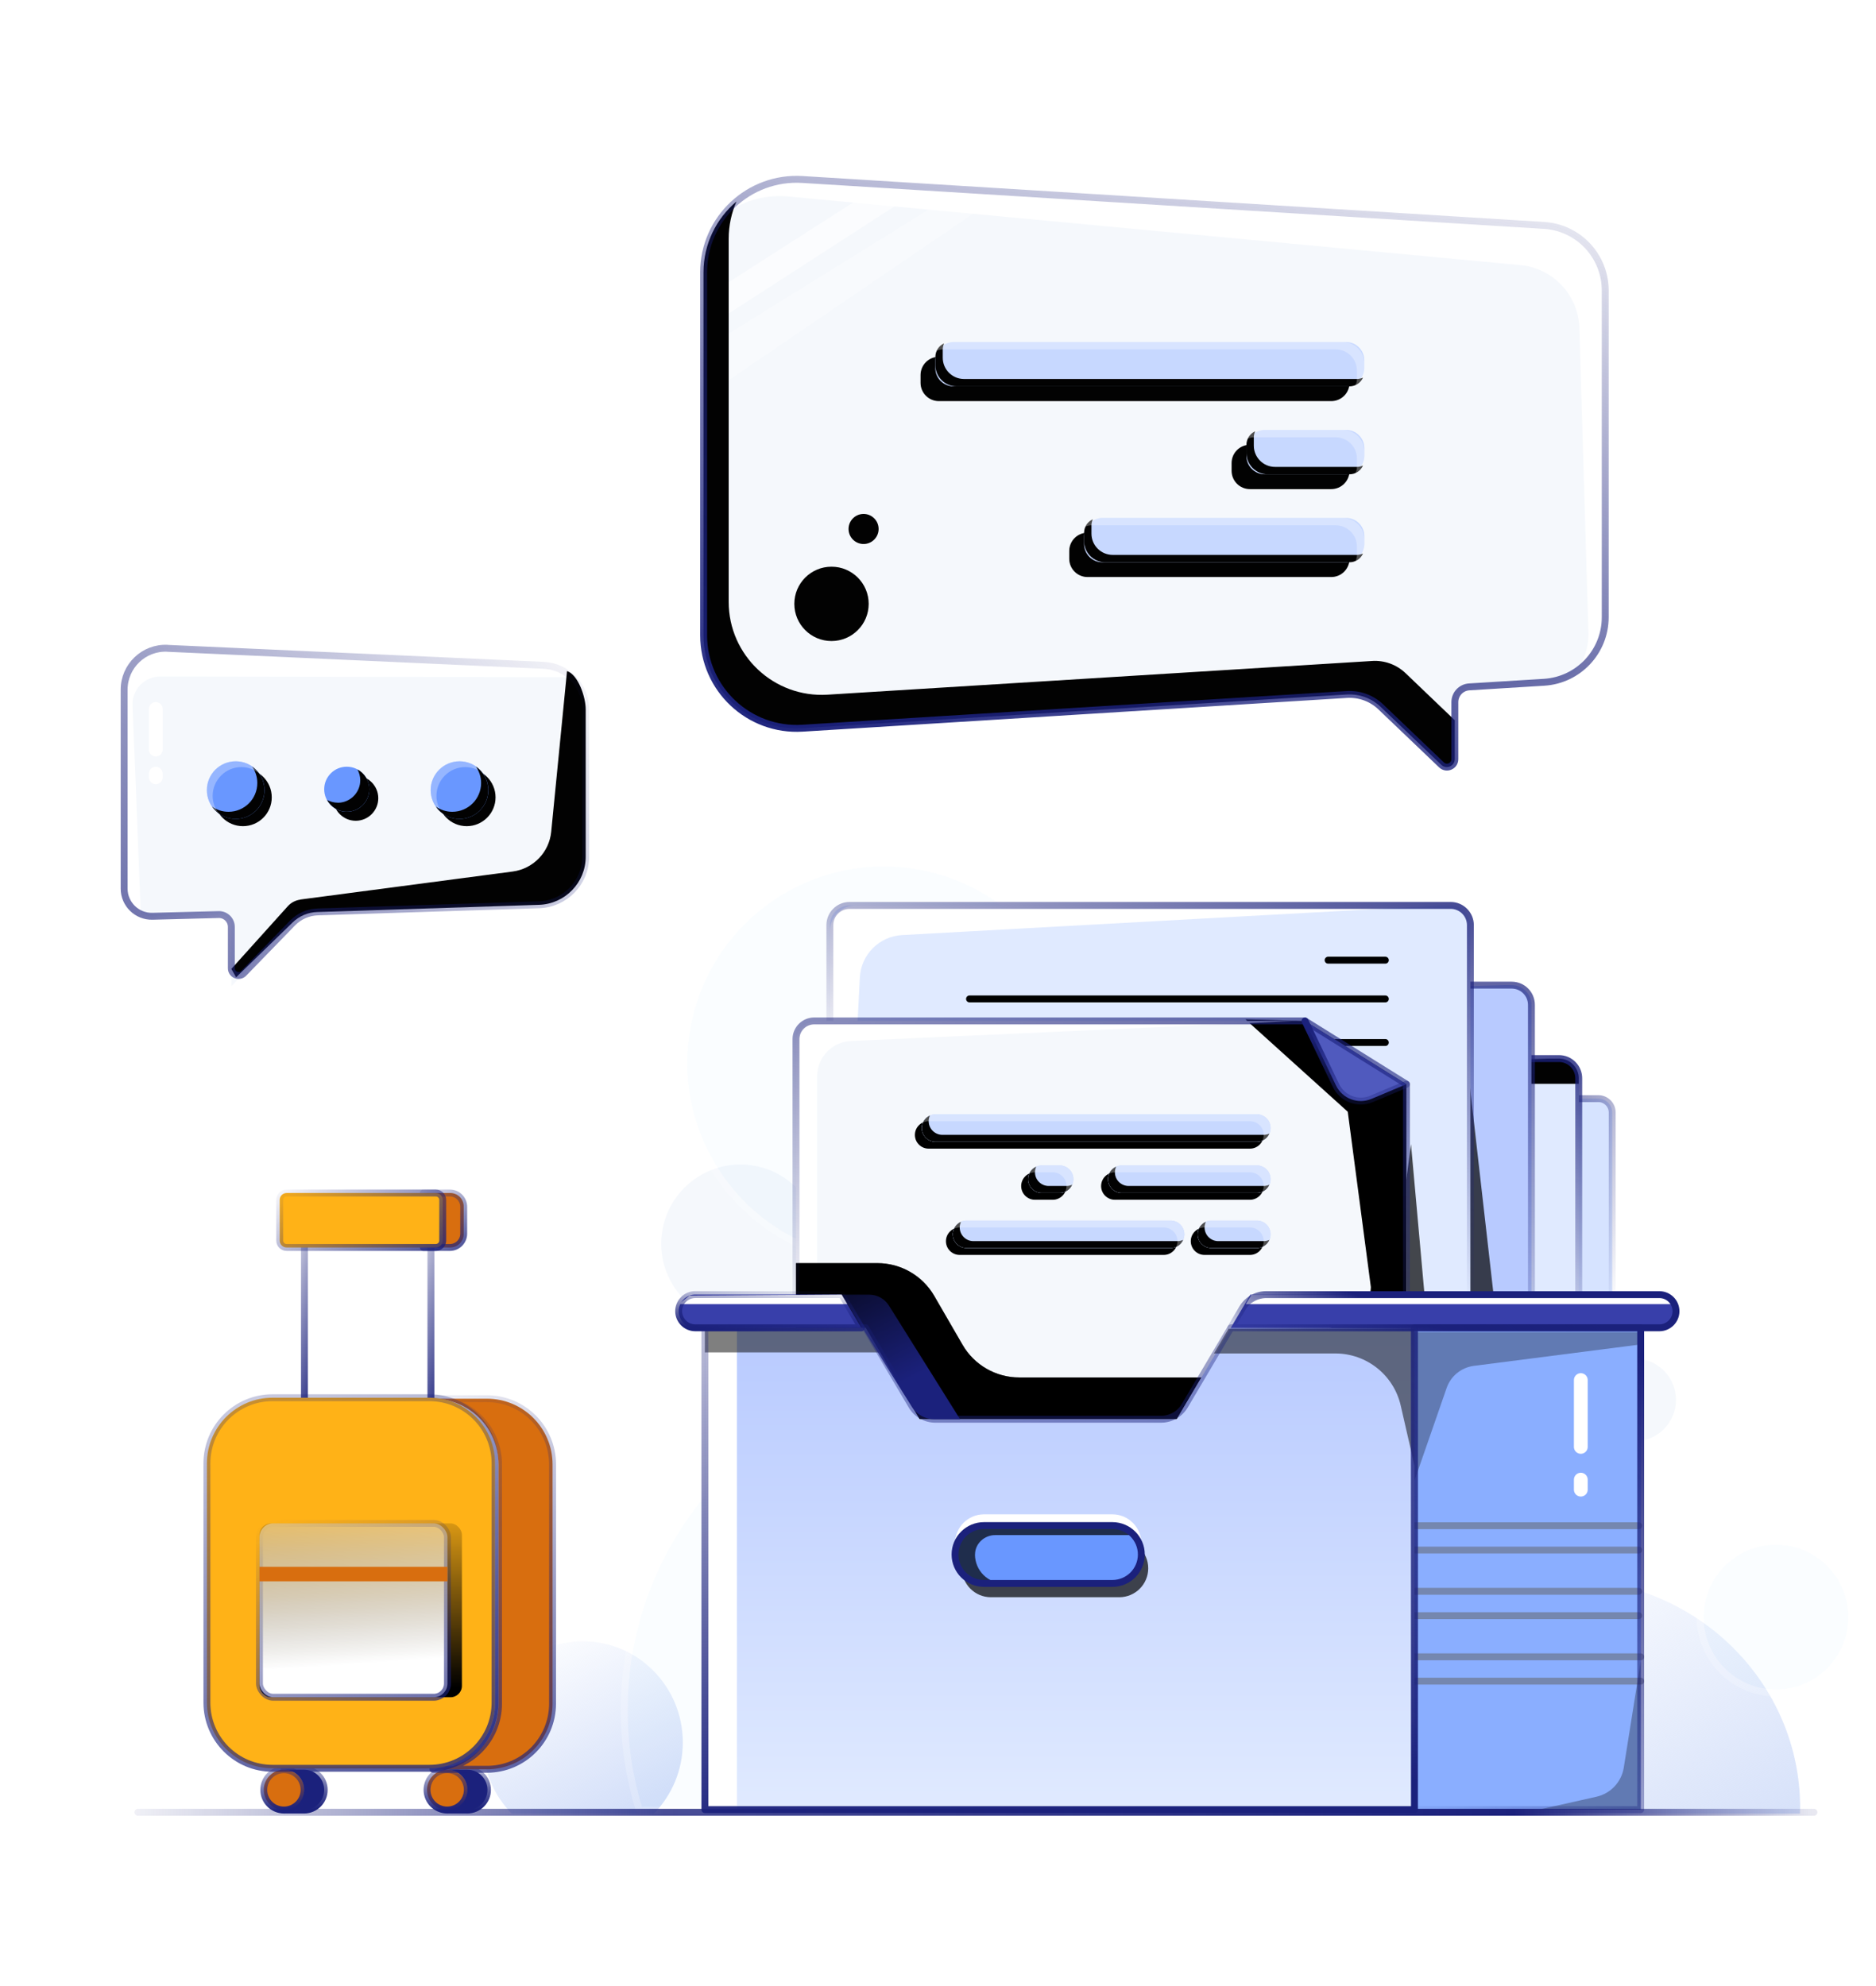 <svg width="272" height="288" viewBox="0 0 272 288" fill="none" xmlns="http://www.w3.org/2000/svg">
<path d="M237 209C240.314 209 243 206.314 243 203C243 199.686 240.314 197 237 197C233.686 197 231 199.686 231 203C231 206.314 233.686 209 237 209Z" fill="#F5F8FC"/>
<circle cx="107.351" cy="180.351" r="11.48" transform="rotate(100.319 107.351 180.351)" fill="#F5F8FC"/>
<g filter="url(#filter0_b_3967_31198)">
<circle cx="128.145" cy="154.144" r="28.5" transform="rotate(100.319 128.145 154.144)" fill="#90CAFF" fill-opacity="0.05"/>
<circle cx="128.145" cy="154.144" r="29" transform="rotate(100.319 128.145 154.144)" stroke="url(#paint0_linear_3967_31198)" stroke-linecap="round" stroke-linejoin="round"/>
</g>
<path d="M94.803 263C97.397 260.348 99 256.699 99 252.678C99 244.572 92.508 238 84.5 238C76.492 238 70 244.572 70 252.678C70 256.706 71.603 260.348 74.197 263H94.797H94.803Z" fill="url(#paint1_linear_3967_31198)"/>
<g filter="url(#filter1_b_3967_31198)">
<path d="M187.939 262C189.273 257.563 190 252.87 190 248.01C190 220.946 167.844 199 140.5 199C113.156 199 91 220.937 91 248.01C91 252.87 91.727 257.573 93.061 262H187.939Z" fill="#90CAFF" fill-opacity="0.05"/>
<path d="M187.939 262.5C188.159 262.5 188.354 262.355 188.418 262.144C189.766 257.662 190.5 252.921 190.5 248.01C190.5 220.666 168.116 198.5 140.5 198.5C112.885 198.5 90.5 220.656 90.5 248.01C90.5 252.92 91.234 257.672 92.582 262.144C92.646 262.355 92.841 262.5 93.061 262.5H187.939Z" stroke="url(#paint2_linear_3967_31198)" stroke-linecap="round" stroke-linejoin="round"/>
</g>
<path d="M260.975 263C260.975 262.722 261 262.432 261 262.155C261 243.844 245.777 229 227 229C208.223 229 193 243.844 193 262.155C193 262.444 193.012 262.722 193.025 263H260.975Z" fill="url(#paint3_linear_3967_31198)"/>
<g filter="url(#filter2_b_3967_31198)">
<path d="M257.5 245C263.299 245 268 240.299 268 234.5C268 228.701 263.299 224 257.5 224C251.701 224 247 228.701 247 234.5C247 240.299 251.701 245 257.5 245Z" fill="#90CAFF" fill-opacity="0.05"/>
<path d="M257.5 245.5C263.575 245.5 268.5 240.575 268.5 234.5C268.5 228.425 263.575 223.5 257.5 223.5C251.425 223.5 246.5 228.425 246.5 234.5C246.5 240.575 251.425 245.5 257.5 245.5Z" stroke="url(#paint4_linear_3967_31198)" stroke-linecap="round" stroke-linejoin="round"/>
</g>
<path d="M233.75 195.737H145.24V161.317C145.24 160.217 146.14 159.317 147.24 159.317H231.75C232.85 159.317 233.75 160.217 233.75 161.317V195.737Z" fill="#D6E3FF"/>
<g style="mix-blend-mode:overlay" opacity="0.7">
<path d="M233.35 192.867H221.19V195.727H233.35V192.867Z" fill="black"/>
</g>
<path d="M233.75 195.737H145.24V161.317C145.24 160.217 146.14 159.317 147.24 159.317H231.75C232.85 159.317 233.75 160.217 233.75 161.317V195.737Z" stroke="url(#paint5_linear_3967_31198)" stroke-linecap="round" stroke-linejoin="round"/>
<path d="M228.911 207.767H136.041V156.367C136.041 154.787 137.321 153.507 138.901 153.507H226.041C227.621 153.507 228.901 154.787 228.901 156.367V207.767H228.911Z" fill="#D2DEF9"/>
<path d="M228.911 207.767H136.041V156.367C136.041 154.787 137.321 153.507 138.901 153.507H226.041C227.621 153.507 228.901 154.787 228.901 156.367V207.767H228.911Z" fill="#E0EAFF"/>
<g style="mix-blend-mode:overlay">
<path d="M228.901 157.167V156.367C228.901 154.787 227.621 153.507 226.041 153.507H138.901C137.321 153.507 136.041 154.787 136.041 156.367V157.167H228.911H228.901Z" fill="#020202"/>
</g>
<path d="M225.131 153.507H139.811C137.731 153.507 136.041 155.197 136.041 157.277V207.757H137.361L138.591 160.847C138.641 158.207 140.761 156.067 143.401 155.987L225.141 153.497" fill="white"/>
<g style="mix-blend-mode:overlay" opacity="0.7">
<path d="M228.901 192.807H216.621V196.997H228.901V192.807Z" fill="black"/>
</g>
<path d="M228.911 207.767H136.041V156.367C136.041 154.787 137.321 153.507 138.901 153.507H226.041C227.621 153.507 228.901 154.787 228.901 156.367V207.767H228.911Z" stroke="url(#paint6_linear_3967_31198)" stroke-linecap="round" stroke-linejoin="round"/>
<path d="M222.051 197.117H129.181V145.717C129.181 144.137 130.461 142.857 132.041 142.857H219.181C220.761 142.857 222.041 144.137 222.041 145.717V197.117H222.051Z" fill="#B8CAFF"/>
<path d="M218.271 142.857H132.951C130.871 142.857 129.181 144.547 129.181 146.627V197.107H130.501L131.731 150.197C131.781 147.557 133.901 145.417 136.541 145.337L218.281 142.847" fill="white"/>
<g style="mix-blend-mode:overlay" opacity="0.7">
<path d="M222.041 196.347H209.761V192.157L212.741 154.237L216.791 189.837C216.941 191.157 218.061 192.157 219.391 192.157H222.041V196.347Z" fill="black"/>
</g>
<path d="M222.051 197.117H129.181V145.717C129.181 144.137 130.461 142.857 132.041 142.857H219.181C220.761 142.857 222.041 144.137 222.041 145.717V197.117H222.051Z" stroke="url(#paint7_linear_3967_31198)" stroke-linecap="round" stroke-linejoin="round"/>
<path d="M213.19 200.557H120.32L120.32 134.157C120.32 132.577 121.6 131.297 123.18 131.297H210.33C211.91 131.297 213.19 132.577 213.19 134.157V200.557Z" fill="#E0EAFF"/>
<g style="mix-blend-mode:overlay">
<path d="M200.86 144.857H140.57" stroke="black" stroke-linecap="round" stroke-linejoin="round"/>
</g>
<g style="mix-blend-mode:overlay">
<path d="M200.86 151.177H140.57" stroke="black" stroke-linecap="round" stroke-linejoin="round"/>
</g>
<path d="M209.42 131.287H124.1C122.02 131.287 120.33 132.977 120.33 135.057V200.537H121.65L124.67 141.737C124.84 138.427 127.48 135.787 130.78 135.597L209.42 131.277" fill="white"/>
<g style="mix-blend-mode:overlay" opacity="0.7">
<path d="M206.72 189.747L204.58 165.917L201 192.867H200.91V197.057H213.19V192.867H210.13C208.36 192.867 206.87 191.517 206.72 189.747Z" fill="black"/>
</g>
<path d="M213.19 200.557H120.32L120.32 134.157C120.32 132.577 121.6 131.297 123.18 131.297H210.33C211.91 131.297 213.19 132.577 213.19 134.157V200.557Z" stroke="url(#paint8_linear_3967_31198)" stroke-linecap="round" stroke-linejoin="round"/>
<path d="M203.92 220.747H115.41V150.047C115.41 148.947 116.31 148.047 117.41 148.047H189.21L203.92 157.217V220.737V220.747Z" fill="#F5F8FC"/>
<g style="mix-blend-mode:overlay">
<path d="M196.361 190.637L180.131 199.707L203.911 198.347V157.227L189.201 148.057L180.571 147.817L195.411 161.217L198.761 186.647C198.721 188.307 197.801 189.827 196.351 190.637H196.361Z" fill="black"/>
</g>
<path d="M189.211 148.047L193.701 157.397C194.621 159.317 196.891 160.177 198.861 159.347L203.921 157.217L189.211 148.047Z" fill="#505ABE"/>
<g style="mix-blend-mode:soft-light">
<path d="M181.23 162.587H134.64C133.541 162.587 132.65 163.478 132.65 164.577C132.65 165.676 133.541 166.567 134.64 166.567H181.23C182.329 166.567 183.22 165.676 183.22 164.577C183.22 163.478 182.329 162.587 181.23 162.587Z" fill="black"/>
</g>
<path d="M182.23 161.587H135.64C134.541 161.587 133.65 162.478 133.65 163.577C133.65 164.676 134.541 165.567 135.64 165.567H182.23C183.329 165.567 184.22 164.676 184.22 163.577C184.22 162.478 183.329 161.587 182.23 161.587Z" fill="#D2DEF9"/>
<path d="M182.23 161.587H135.64C134.541 161.587 133.65 162.478 133.65 163.577C133.65 164.676 134.541 165.567 135.64 165.567H182.23C183.329 165.567 184.22 164.676 184.22 163.577C184.22 162.478 183.329 161.587 182.23 161.587Z" fill="#C7D8FF"/>
<g style="mix-blend-mode:overlay">
<path d="M183.23 164.567H136.64C135.54 164.567 134.65 163.677 134.65 162.577C134.65 162.287 134.72 162.017 134.83 161.767C134.14 162.077 133.65 162.767 133.65 163.577C133.65 164.677 134.54 165.567 135.64 165.567H182.23C183.04 165.567 183.73 165.087 184.04 164.387C183.79 164.497 183.52 164.567 183.23 164.567Z" fill="#020202"/>
</g>
<path opacity="0.3" d="M182.23 161.587H135.64C134.83 161.587 134.14 162.067 133.83 162.767C134.08 162.657 134.35 162.587 134.64 162.587H181.23C182.33 162.587 183.22 163.477 183.22 164.577C183.22 164.867 183.15 165.137 183.04 165.387C183.73 165.077 184.22 164.387 184.22 163.577C184.22 162.477 183.33 161.587 182.23 161.587Z" fill="white"/>
<g style="mix-blend-mode:soft-light">
<path d="M181.23 170H161.64C160.541 170 159.65 170.891 159.65 171.99C159.65 173.089 160.541 173.98 161.64 173.98H181.23C182.329 173.98 183.22 173.089 183.22 171.99C183.22 170.891 182.329 170 181.23 170Z" fill="black"/>
</g>
<path d="M182.23 169H162.64C161.541 169 160.65 169.891 160.65 170.99C160.65 172.089 161.541 172.98 162.64 172.98H182.23C183.329 172.98 184.22 172.089 184.22 170.99C184.22 169.891 183.329 169 182.23 169Z" fill="#D2DEF9"/>
<path d="M182.23 169H162.64C161.541 169 160.65 169.891 160.65 170.99C160.65 172.089 161.541 172.98 162.64 172.98H182.23C183.329 172.98 184.22 172.089 184.22 170.99C184.22 169.891 183.329 169 182.23 169Z" fill="#C7D8FF"/>
<g style="mix-blend-mode:overlay">
<path d="M183.23 171.98H163.64C162.54 171.98 161.65 171.09 161.65 169.99C161.65 169.7 161.72 169.43 161.83 169.18C161.14 169.49 160.65 170.18 160.65 170.99C160.65 172.09 161.54 172.98 162.64 172.98H182.23C183.04 172.98 183.73 172.5 184.04 171.8C183.79 171.91 183.52 171.98 183.23 171.98Z" fill="#020202"/>
</g>
<path opacity="0.3" d="M182.23 169H162.64C161.83 169 161.14 169.48 160.83 170.18C161.08 170.07 161.35 170 161.64 170H181.23C182.33 170 183.22 170.89 183.22 171.99C183.22 172.28 183.15 172.55 183.04 172.8C183.73 172.49 184.22 171.8 184.22 170.99C184.22 169.89 183.33 169 182.23 169Z" fill="white"/>
<g style="mix-blend-mode:soft-light">
<path d="M152.641 170H150.051C148.952 170 148.061 170.891 148.061 171.99C148.061 173.089 148.952 173.98 150.051 173.98H152.641C153.74 173.98 154.631 173.089 154.631 171.99C154.631 170.891 153.74 170 152.641 170Z" fill="black"/>
</g>
<path d="M153.641 169H151.051C149.952 169 149.061 169.891 149.061 170.99C149.061 172.089 149.952 172.98 151.051 172.98H153.641C154.74 172.98 155.631 172.089 155.631 170.99C155.631 169.891 154.74 169 153.641 169Z" fill="#D2DEF9"/>
<path d="M153.641 169H151.051C149.952 169 149.061 169.891 149.061 170.99C149.061 172.089 149.952 172.98 151.051 172.98H153.641C154.74 172.98 155.631 172.089 155.631 170.99C155.631 169.891 154.74 169 153.641 169Z" fill="#C7D8FF"/>
<g style="mix-blend-mode:overlay">
<path d="M154.641 171.98H152.051C150.951 171.98 150.061 171.09 150.061 169.99C150.061 169.7 150.131 169.43 150.241 169.18C149.551 169.49 149.061 170.18 149.061 170.99C149.061 172.09 149.951 172.98 151.051 172.98H153.641C154.451 172.98 155.141 172.5 155.451 171.8C155.201 171.91 154.931 171.98 154.641 171.98Z" fill="#020202"/>
</g>
<path opacity="0.3" d="M153.64 169H151.05C150.24 169 149.55 169.48 149.24 170.18C149.49 170.07 149.76 170 150.05 170H152.64C153.74 170 154.63 170.89 154.63 171.99C154.63 172.28 154.56 172.55 154.45 172.8C155.14 172.49 155.63 171.8 155.63 170.99C155.63 169.89 154.74 169 153.64 169Z" fill="white"/>
<g style="mix-blend-mode:soft-light">
<path d="M181.23 178H174.64C173.541 178 172.65 178.891 172.65 179.99C172.65 181.089 173.541 181.98 174.64 181.98H181.23C182.329 181.98 183.22 181.089 183.22 179.99C183.22 178.891 182.329 178 181.23 178Z" fill="black"/>
</g>
<path d="M182.23 177H175.64C174.541 177 173.65 177.891 173.65 178.99C173.65 180.089 174.541 180.98 175.64 180.98H182.23C183.329 180.98 184.22 180.089 184.22 178.99C184.22 177.891 183.329 177 182.23 177Z" fill="#D2DEF9"/>
<path d="M182.23 177H175.64C174.541 177 173.65 177.891 173.65 178.99C173.65 180.089 174.541 180.98 175.64 180.98H182.23C183.329 180.98 184.22 180.089 184.22 178.99C184.22 177.891 183.329 177 182.23 177Z" fill="#C7D8FF"/>
<g style="mix-blend-mode:overlay">
<path d="M183.23 179.98H176.64C175.54 179.98 174.65 179.09 174.65 177.99C174.65 177.7 174.72 177.43 174.83 177.18C174.14 177.49 173.65 178.18 173.65 178.99C173.65 180.09 174.54 180.98 175.64 180.98H182.23C183.04 180.98 183.73 180.5 184.04 179.8C183.79 179.91 183.52 179.98 183.23 179.98Z" fill="#020202"/>
</g>
<path opacity="0.3" d="M182.23 177H175.64C174.83 177 174.14 177.48 173.83 178.18C174.08 178.07 174.35 178 174.64 178H181.23C182.33 178 183.22 178.89 183.22 179.99C183.22 180.28 183.15 180.55 183.04 180.8C183.73 180.49 184.22 179.8 184.22 178.99C184.22 177.89 183.33 177 182.23 177Z" fill="white"/>
<g style="mix-blend-mode:soft-light">
<path d="M168.73 178H139.14C138.041 178 137.15 178.891 137.15 179.99C137.15 181.089 138.041 181.98 139.14 181.98H168.73C169.829 181.98 170.72 181.089 170.72 179.99C170.72 178.891 169.829 178 168.73 178Z" fill="black"/>
</g>
<path d="M169.73 177H140.14C139.041 177 138.15 177.891 138.15 178.99C138.15 180.089 139.041 180.98 140.14 180.98H169.73C170.829 180.98 171.72 180.089 171.72 178.99C171.72 177.891 170.829 177 169.73 177Z" fill="#D2DEF9"/>
<path d="M169.73 177H140.14C139.041 177 138.15 177.891 138.15 178.99C138.15 180.089 139.041 180.98 140.14 180.98H169.73C170.829 180.98 171.72 180.089 171.72 178.99C171.72 177.891 170.829 177 169.73 177Z" fill="#C7D8FF"/>
<g style="mix-blend-mode:overlay">
<path d="M170.73 179.98H141.14C140.04 179.98 139.15 179.09 139.15 177.99C139.15 177.7 139.22 177.43 139.33 177.18C138.64 177.49 138.15 178.18 138.15 178.99C138.15 180.09 139.04 180.98 140.14 180.98H169.73C170.54 180.98 171.23 180.5 171.54 179.8C171.29 179.91 171.02 179.98 170.73 179.98Z" fill="#020202"/>
</g>
<path opacity="0.3" d="M169.73 177H140.14C139.33 177 138.64 177.48 138.33 178.18C138.58 178.07 138.85 178 139.14 178H168.73C169.83 178 170.72 178.89 170.72 179.99C170.72 180.28 170.65 180.55 170.54 180.8C171.23 180.49 171.72 179.8 171.72 178.99C171.72 177.89 170.83 177 169.73 177Z" fill="white"/>
<path d="M188.2 148.047H118.48C116.78 148.047 115.4 149.427 115.4 151.127V200.677H118.48V156.067C118.48 153.307 120.67 151.047 123.42 150.957L188.19 148.037L188.2 148.047Z" fill="white"/>
<g style="mix-blend-mode:overlay">
<path d="M115.41 205.807V183.167H127.22C130.61 183.167 133.75 184.977 135.45 187.907L139.56 195.007C141.26 197.947 144.39 199.747 147.79 199.747H174.2L170.62 205.797H115.41V205.807Z" fill="black"/>
</g>
<g style="mix-blend-mode:overlay" opacity="0.4">
<path d="M115.41 205.807V183.167H127.22C130.61 183.167 133.75 184.977 135.45 187.907L139.56 195.007C141.26 197.947 144.39 199.747 147.79 199.747H174.2L170.62 205.797H115.41V205.807Z" fill="black"/>
</g>
<path d="M115.41 202.547V150.687C115.41 149.227 116.59 148.047 118.05 148.047H189.21L203.92 157.217V202.537" stroke="url(#paint9_linear_3967_31198)" stroke-linecap="round" stroke-linejoin="round"/>
<path d="M205.071 262.417H237.881V192.547H205.071V262.417Z" fill="#996CF7"/>
<path d="M205.071 262.417H237.881V192.547H205.071V262.417Z" fill="#8AAEFF"/>
<g style="mix-blend-mode:overlay" opacity="0.5">
<path d="M205.081 243.787H237.891" stroke="#606060" stroke-linecap="round" stroke-linejoin="round"/>
</g>
<g style="mix-blend-mode:overlay" opacity="0.5">
<path d="M205.081 240.257H237.891" stroke="#606060" stroke-linecap="round" stroke-linejoin="round"/>
</g>
<g style="mix-blend-mode:overlay" opacity="0.5">
<path d="M204.791 224.777H237.601" stroke="#606060" stroke-linecap="round" stroke-linejoin="round"/>
</g>
<g style="mix-blend-mode:overlay" opacity="0.5">
<path d="M204.791 221.247H237.601" stroke="#606060" stroke-linecap="round" stroke-linejoin="round"/>
</g>
<g style="mix-blend-mode:overlay" opacity="0.5">
<path d="M204.791 234.287H237.601" stroke="#606060" stroke-linecap="round" stroke-linejoin="round"/>
</g>
<g style="mix-blend-mode:overlay" opacity="0.5">
<path d="M204.791 230.757H237.601" stroke="#606060" stroke-linecap="round" stroke-linejoin="round"/>
</g>
<g style="mix-blend-mode:overlay" opacity="0.3">
<path d="M205.08 214.717L209.75 201.267C210.35 199.537 211.87 198.307 213.69 198.067L237.89 194.957V193.167H205.08V214.707V214.717Z" fill="black"/>
</g>
<g style="mix-blend-mode:overlay" opacity="0.3">
<path d="M237.89 240.877L235.43 256.327C235.1 258.407 233.53 260.087 231.47 260.547L223.09 262.427H237.89V240.887V240.877Z" fill="black"/>
</g>
<path d="M125.501 192.547L133.341 205.807H170.611L178.461 192.547H205.081V262.417H102.201V192.547H125.501Z" fill="url(#paint10_linear_3967_31198)"/>
<g style="mix-blend-mode:overlay" opacity="0.7">
<path d="M143.67 231.617H162.28C164.6 231.617 166.48 229.739 166.48 227.422C166.48 225.105 164.6 223.227 162.28 223.227H143.67C141.351 223.227 139.47 225.105 139.47 227.422C139.47 229.739 141.351 231.617 143.67 231.617Z" fill="black"/>
</g>
<path d="M142.67 227.987H161.28C163.6 227.987 165.48 226.109 165.48 223.792C165.48 221.475 163.6 219.597 161.28 219.597H142.67C140.351 219.597 138.47 221.475 138.47 223.792C138.47 226.109 140.351 227.987 142.67 227.987Z" fill="white"/>
<path d="M106.851 192.547H102.201V262.417H106.851V192.547Z" fill="white"/>
<g style="mix-blend-mode:overlay" opacity="0.5">
<path d="M176 196.267H193.61C198.15 196.267 202.08 199.407 203.09 203.827L205.09 212.557V192.697H178.12L176.01 196.267H176Z" fill="black"/>
</g>
<g style="mix-blend-mode:overlay" opacity="0.5">
<path d="M127.611 196.117H102.201V192.547H125.501L127.611 196.117Z" fill="black"/>
</g>
<path d="M125.501 192.547L132.191 203.857C132.901 205.067 134.201 205.807 135.611 205.807H168.351C169.751 205.807 171.051 205.067 171.771 203.857L178.461 192.547H205.081V262.417H102.201V192.547H125.501Z" stroke="url(#paint11_linear_3967_31198)" stroke-linecap="round" stroke-linejoin="round"/>
<path d="M128.881 189.317L139.201 205.807H135.461C134.141 205.807 132.911 205.127 132.211 204.007L122.021 187.737H126.021C127.181 187.737 128.261 188.337 128.881 189.317Z" fill="url(#paint12_linear_3967_31198)"/>
<path d="M142.671 229.617H161.281C163.601 229.617 165.481 227.739 165.481 225.422C165.481 223.105 163.601 221.227 161.281 221.227H142.671C140.352 221.227 138.471 223.105 138.471 225.422C138.471 227.739 140.352 229.617 142.671 229.617Z" fill="#6997FF"/>
<g style="mix-blend-mode:overlay" opacity="0.7">
<path d="M141.371 225.417V225.377C141.391 223.817 142.741 222.607 144.301 222.607H164.271C164.271 221.847 163.651 221.217 162.881 221.217H141.901V221.297C139.791 221.687 138.231 223.647 138.491 225.927C138.741 228.067 140.691 229.617 142.851 229.617H145.561C143.241 229.617 141.361 227.737 141.361 225.417H141.371Z" fill="black"/>
</g>
<path d="M142.671 229.617H161.281C163.601 229.617 165.481 227.739 165.481 225.422C165.481 223.105 163.601 221.227 161.281 221.227H142.671C140.352 221.227 138.471 223.105 138.471 225.422C138.471 227.739 140.352 229.617 142.671 229.617Z" stroke="#1B217C" stroke-linecap="round" stroke-linejoin="round"/>
<path d="M243.001 190.137C243.001 191.467 241.921 192.547 240.591 192.547H178.451L181.301 187.727H240.591C241.921 187.727 243.001 188.807 243.001 190.137Z" fill="#383FAA"/>
<path d="M180.631 189.117L181.451 187.737H243.001V189.117H180.631Z" fill="white"/>
<path d="M98.4 190.137C98.4 191.467 99.48 192.547 100.81 192.547H124.88L122.03 187.727H100.81C99.48 187.727 98.4 188.807 98.4 190.137Z" fill="#383FAA"/>
<path d="M122.03 187.737L99.97 187.887L98.4 189.117H122.85L122.03 187.737Z" fill="white"/>
<path d="M98.4 190.137C98.4 191.467 99.48 192.547 100.81 192.547H124.88L122.03 187.727H100.81C99.48 187.727 98.4 188.807 98.4 190.137Z" stroke="url(#paint13_linear_3967_31198)" stroke-linecap="round" stroke-linejoin="round"/>
<path d="M243.001 190.137C243.001 191.467 241.921 192.547 240.591 192.547H178.451L180.131 189.707C180.851 188.487 182.171 187.737 183.591 187.737H240.591C241.921 187.737 243.001 188.817 243.001 190.147V190.137Z" stroke="url(#paint14_linear_3967_31198)" stroke-linecap="round" stroke-linejoin="round"/>
<path d="M229.201 200.127V209.817" stroke="white" stroke-width="2" stroke-linecap="round" stroke-linejoin="round"/>
<path d="M229.201 214.567V216.017" stroke="white" stroke-width="2" stroke-linecap="round" stroke-linejoin="round"/>
<path d="M203.921 157.227L198.861 159.357C196.891 160.187 194.621 159.327 193.701 157.407L189.211 148.057" stroke="url(#paint15_linear_3967_31198)" stroke-linecap="round" stroke-linejoin="round"/>
<path d="M205.071 262.417H237.881V192.547H205.071V262.417Z" stroke="url(#paint16_linear_3967_31198)" stroke-linecap="round" stroke-linejoin="round"/>
<g style="mix-blend-mode:overlay">
<path d="M200.861 139.237H192.561" stroke="black" stroke-linecap="round" stroke-linejoin="round"/>
</g>
<path d="M223.88 32.687L116.35 26.027C108.58 25.547 102.02 31.717 102.02 39.497V92.127C102.02 99.907 108.58 106.077 116.35 105.597L195.27 100.707C197.1 100.597 198.89 101.247 200.21 102.517L209 110.917C209.73 111.617 210.94 111.097 210.94 110.087V101.817C210.94 100.647 211.85 99.677 213.02 99.607L223.88 98.937C228.86 98.627 232.74 94.497 232.74 89.507V42.117C232.74 37.127 228.86 32.997 223.88 32.687Z" fill="#F5F8FC"/>
<path opacity="0.3" d="M102.02 57.607L145.71 27.847L139.38 27.447L102.02 50.627V57.607Z" fill="white"/>
<path opacity="0.6" d="M102.02 43.247V47.807L134.04 27.117L127.8 26.737L102.02 43.247Z" fill="white"/>
<path d="M223.88 32.687L116.35 26.027C111.72 25.737 107.52 27.827 104.88 31.207C107.37 29.297 110.53 28.247 113.92 28.457L220.14 38.417C225.12 38.727 229 42.857 229 47.847L230.31 91.937C230.31 93.917 229.69 95.767 228.64 97.287C231.12 95.577 232.74 92.727 232.74 89.507V42.117C232.74 37.127 228.86 32.997 223.88 32.687Z" fill="white"/>
<g style="mix-blend-mode:overlay">
<path d="M198.98 95.847L119.98 100.737C112.21 101.217 105.65 95.047 105.65 87.267V34.637C105.65 32.707 106.06 30.867 106.78 29.217C103.87 31.687 102 35.357 102 39.497V92.127C102 99.907 108.56 106.077 116.33 105.597L195.25 100.707C197.08 100.597 198.87 101.247 200.19 102.517L208.98 110.917C209.71 111.617 210.92 111.097 210.92 110.087V104.437L203.78 97.607C202.49 96.377 200.74 95.737 198.96 95.847H198.98Z" fill="#020202"/>
</g>
<g style="mix-blend-mode:overlay">
<path d="M120.56 92.957C123.537 92.957 125.95 90.544 125.95 87.567C125.95 84.59 123.537 82.177 120.56 82.177C117.583 82.177 115.17 84.59 115.17 87.567C115.17 90.544 117.583 92.957 120.56 92.957Z" fill="#020202"/>
</g>
<g style="mix-blend-mode:overlay">
<path d="M125.21 78.887C126.414 78.887 127.39 77.911 127.39 76.707C127.39 75.503 126.414 74.527 125.21 74.527C124.006 74.527 123.03 75.503 123.03 76.707C123.03 77.911 124.006 78.887 125.21 78.887Z" fill="#020202"/>
</g>
<path d="M223.88 32.687L116.35 26.027C108.58 25.547 102.02 31.717 102.02 39.497V92.127C102.02 99.907 108.58 106.077 116.35 105.597L195.27 100.707C197.1 100.597 198.89 101.247 200.21 102.517L209 110.917C209.73 111.617 210.94 111.097 210.94 110.087V101.817C210.94 100.647 211.85 99.677 213.02 99.607L223.88 98.937C228.86 98.627 232.74 94.497 232.74 89.507V42.117C232.74 37.127 228.86 32.997 223.88 32.687Z" stroke="url(#paint17_linear_3967_31198)" stroke-linecap="round" stroke-linejoin="round"/>
<g style="mix-blend-mode:overlay">
<path d="M193.02 51.737H136.12C134.656 51.737 133.47 52.923 133.47 54.387V55.517C133.47 56.98 134.656 58.167 136.12 58.167H193.02C194.483 58.167 195.67 56.98 195.67 55.517V54.387C195.67 52.923 194.483 51.737 193.02 51.737Z" fill="#020202"/>
<path d="M193.019 64.497H181.219C179.756 64.497 178.569 65.683 178.569 67.147V68.277C178.569 69.74 179.756 70.927 181.219 70.927H193.019C194.483 70.927 195.669 69.74 195.669 68.277V67.147C195.669 65.683 194.483 64.497 193.019 64.497Z" fill="#020202"/>
<path d="M193.019 77.247H157.679C156.216 77.247 155.029 78.433 155.029 79.897V81.027C155.029 82.49 156.216 83.677 157.679 83.677H193.019C194.483 83.677 195.669 82.49 195.669 81.027V79.897C195.669 78.433 194.483 77.247 193.019 77.247Z" fill="#020202"/>
</g>
<path d="M195.159 49.597H138.259C136.796 49.597 135.609 50.783 135.609 52.247V53.377C135.609 54.84 136.796 56.027 138.259 56.027H195.159C196.623 56.027 197.809 54.84 197.809 53.377V52.247C197.809 50.783 196.623 49.597 195.159 49.597Z" fill="#C7D8FF"/>
<g style="mix-blend-mode:overlay">
<path d="M196.729 54.957H139.769C138.069 54.957 136.689 53.577 136.689 51.877V50.687C136.689 50.367 136.759 50.067 136.889 49.797C136.139 50.137 135.619 50.887 135.619 51.757V52.947C135.619 54.647 136.999 56.027 138.699 56.027H195.659C196.529 56.027 197.279 55.507 197.619 54.757C197.349 54.877 197.049 54.957 196.729 54.957Z" fill="#020202"/>
</g>
<path opacity="0.3" d="M194.73 49.597H137.77C136.9 49.597 136.15 50.117 135.81 50.867C136.08 50.747 136.38 50.667 136.7 50.667H193.66C195.36 50.667 196.74 52.047 196.74 53.747V54.937C196.74 55.257 196.67 55.557 196.54 55.827C197.29 55.487 197.81 54.737 197.81 53.867V52.677C197.81 50.977 196.43 49.597 194.73 49.597Z" fill="white"/>
<path d="M195.17 62.347H183.37C181.906 62.347 180.72 63.533 180.72 64.997V66.127C180.72 67.59 181.906 68.777 183.37 68.777H195.17C196.633 68.777 197.82 67.59 197.82 66.127V64.997C197.82 63.533 196.633 62.347 195.17 62.347Z" fill="#C7D8FF"/>
<g style="mix-blend-mode:overlay">
<path d="M196.73 67.707H184.87C183.17 67.707 181.79 66.327 181.79 64.627V63.437C181.79 63.117 181.86 62.817 181.99 62.547C181.24 62.887 180.72 63.637 180.72 64.507V65.697C180.72 67.397 182.1 68.777 183.8 68.777H195.66C196.53 68.777 197.28 68.257 197.62 67.507C197.35 67.627 197.05 67.707 196.73 67.707Z" fill="#020202"/>
</g>
<path opacity="0.3" d="M194.729 62.347H182.869C181.999 62.347 181.249 62.867 180.909 63.617C181.179 63.497 181.479 63.417 181.799 63.417H193.659C195.359 63.417 196.739 64.797 196.739 66.497V67.687C196.739 68.007 196.669 68.307 196.539 68.577C197.289 68.237 197.809 67.487 197.809 66.617V65.427C197.809 63.727 196.429 62.347 194.729 62.347Z" fill="white"/>
<path d="M195.17 75.107H159.83C158.366 75.107 157.18 76.293 157.18 77.757V78.887C157.18 80.35 158.366 81.537 159.83 81.537H195.17C196.633 81.537 197.82 80.35 197.82 78.887V77.757C197.82 76.293 196.633 75.107 195.17 75.107Z" fill="#C7D8FF"/>
<g style="mix-blend-mode:overlay">
<path d="M196.73 80.467H161.33C159.63 80.467 158.25 79.087 158.25 77.387V76.197C158.25 75.877 158.32 75.577 158.45 75.307C157.7 75.647 157.18 76.397 157.18 77.267V78.457C157.18 80.157 158.56 81.537 160.26 81.537H195.66C196.53 81.537 197.28 81.017 197.62 80.267C197.35 80.387 197.05 80.467 196.73 80.467Z" fill="#020202"/>
</g>
<path opacity="0.3" d="M194.729 75.107H159.329C158.459 75.107 157.709 75.627 157.369 76.377C157.639 76.257 157.939 76.177 158.259 76.177H193.659C195.359 76.177 196.739 77.557 196.739 79.257V80.447C196.739 80.767 196.669 81.067 196.539 81.337C197.289 80.997 197.809 80.247 197.809 79.377V78.187C197.809 76.487 196.429 75.107 194.729 75.107Z" fill="white"/>
<path d="M43.929 132.314L33.551 142.991L42.416 133.87C43.382 132.87 44.707 132.288 46.092 132.245L78.168 131.211C81.938 131.091 84.93 127.997 84.93 124.227V102.863C84.93 99.452 82.246 96.639 78.835 96.485L24.293 94.023C20.873 93.869 18.018 96.597 18.018 100.025V128.886C18.018 131.134 19.873 132.946 22.13 132.887L31.721 132.639C32.73 132.613 33.568 133.425 33.559 134.434V143" fill="#F5F8FC"/>
<path d="M24.284 94.015L79.809 96.332C81.518 96.408 82.886 97.169 83.382 98.717C82.698 98.161 81.869 98.195 80.928 98.195L23.249 98.101C20.966 98.084 19.137 99.982 19.223 102.264L20.411 132.553C19 131.938 18 130.536 18 128.886V100.025C18 96.605 20.855 93.869 24.275 94.023L24.284 94.015Z" fill="white"/>
<g style="mix-blend-mode:overlay">
<path d="M43.544 130.442L74.337 126.381C77.312 125.988 79.629 123.594 79.92 120.61L82.211 97.315C82.211 97.135 82.237 97.486 82.211 97.315C83.827 97.836 84.921 101.085 84.921 102.863V124.227C84.921 127.997 81.929 131.083 78.159 131.211L45.989 132.254C44.656 132.297 43.382 132.835 42.424 133.767L34.234 141.718L33.542 140.504L41.723 131.416C42.194 130.895 42.835 130.553 43.536 130.459L43.544 130.442Z" fill="#020202"/>
</g>
<path d="M24.284 94.015L78.826 96.477C82.237 96.631 84.921 99.443 84.921 102.854V124.218C84.921 127.988 81.929 131.074 78.159 131.203L46.083 132.237C44.69 132.28 43.373 132.861 42.407 133.861L35.337 141.136C34.688 141.812 33.542 141.35 33.542 140.41V134.417C33.542 133.408 32.713 132.596 31.704 132.622L22.112 132.87C19.864 132.929 18 131.117 18 128.869V100.008C18 96.588 20.855 93.852 24.275 94.006L24.284 94.015Z" stroke="url(#paint18_linear_3967_31198)" stroke-linecap="round" stroke-linejoin="round"/>
<path d="M22.583 102.812V108.702" stroke="white" stroke-width="2" stroke-linecap="round" stroke-linejoin="round"/>
<path d="M22.583 112.19V112.72" stroke="white" stroke-width="2" stroke-linecap="round" stroke-linejoin="round"/>
<g style="mix-blend-mode:overlay">
<path d="M67.669 119.805C65.356 119.805 63.489 117.929 63.489 115.625C63.489 113.321 65.365 111.445 67.669 111.445C69.974 111.445 71.85 113.321 71.85 115.625C71.85 117.929 69.974 119.805 67.669 119.805Z" fill="#020202"/>
</g>
<path d="M66.623 118.758C64.309 118.758 62.442 116.882 62.442 114.577C62.442 112.273 64.318 110.397 66.623 110.397C68.927 110.397 70.803 112.273 70.803 114.577C70.803 116.882 68.927 118.758 66.623 118.758Z" fill="#6997FF"/>
<g style="mix-blend-mode:overlay" opacity="0.3">
<path d="M66.623 110.398C67.989 110.398 69.2 111.063 69.956 112.083C69.254 111.564 68.398 111.236 67.46 111.236C65.147 111.236 63.28 113.112 63.28 115.416C63.28 116.354 63.599 117.21 64.127 117.911C63.107 117.146 62.442 115.944 62.442 114.569C62.442 112.256 64.318 110.389 66.623 110.389V110.398Z" fill="white"/>
</g>
<g style="mix-blend-mode:overlay">
<path d="M65.575 117.72C67.888 117.72 69.755 115.853 69.755 113.54C69.755 112.647 69.472 111.837 68.999 111.154C70.082 111.91 70.793 113.157 70.793 114.578C70.793 116.891 68.926 118.758 66.613 118.758C65.192 118.758 63.935 118.048 63.188 116.964C63.871 117.438 64.682 117.72 65.575 117.72Z" fill="#020202"/>
</g>
<g style="mix-blend-mode:overlay">
<path d="M48.309 115.753C48.309 117.556 49.775 119.022 51.578 119.022C53.381 119.022 54.847 117.556 54.847 115.753C54.847 113.949 53.381 112.483 51.578 112.483C49.775 112.483 48.309 113.949 48.309 115.753Z" fill="#020202"/>
</g>
<path d="M47.006 114.451C47.006 116.254 48.472 117.72 50.275 117.72C52.078 117.72 53.545 116.254 53.545 114.451C53.545 112.648 52.078 111.181 50.275 111.181C48.472 111.181 47.006 112.648 47.006 114.451Z" fill="#6997FF"/>
<g style="mix-blend-mode:overlay">
<path d="M48.964 116.409C50.767 116.409 52.234 114.942 52.234 113.139C52.234 112.575 52.079 112.055 51.833 111.582C52.853 112.128 53.545 113.203 53.545 114.442C53.545 116.245 52.079 117.711 50.276 117.711C49.037 117.711 47.981 117.019 47.416 115.999C47.871 116.245 48.409 116.4 48.973 116.4L48.964 116.409Z" fill="#020202"/>
</g>
<g style="mix-blend-mode:overlay">
<path d="M31.041 115.625C31.041 117.938 32.908 119.805 35.221 119.805C37.534 119.805 39.401 117.938 39.401 115.625C39.401 113.312 37.534 111.445 35.221 111.445C32.908 111.445 31.041 113.312 31.041 115.625Z" fill="#020202"/>
</g>
<path d="M29.994 114.577C29.994 116.891 31.861 118.757 34.174 118.757C36.487 118.757 38.354 116.891 38.354 114.577C38.354 112.264 36.487 110.397 34.174 110.397C31.861 110.397 29.994 112.264 29.994 114.577Z" fill="#6997FF"/>
<g style="mix-blend-mode:overlay">
<path d="M33.127 117.72C35.44 117.72 37.307 115.853 37.307 113.54C37.307 112.647 37.025 111.837 36.551 111.154C37.635 111.91 38.346 113.157 38.346 114.578C38.346 116.891 36.479 118.758 34.165 118.758C32.745 118.758 31.488 118.048 30.741 116.964C31.424 117.438 32.235 117.72 33.127 117.72Z" fill="#020202"/>
</g>
<g style="mix-blend-mode:overlay" opacity="0.3">
<path d="M34.174 110.398C35.54 110.398 36.752 111.063 37.507 112.083C36.806 111.563 35.95 111.236 35.012 111.236C32.699 111.236 30.832 113.112 30.832 115.416C30.832 116.354 31.151 117.21 31.679 117.911C30.659 117.146 29.994 115.944 29.994 114.569C29.994 112.256 31.87 110.389 34.174 110.389V110.398Z" fill="white"/>
</g>
<path d="M263 262.8H20" stroke="url(#paint19_linear_3967_31198)" stroke-linecap="round" stroke-linejoin="round"/>
<g style="mix-blend-mode:overlay">
<path d="M61.463 208.687H41.235C36.57 208.687 32.789 212.477 32.789 217.152V247.966C32.789 252.641 36.57 256.431 41.235 256.431H61.463C66.127 256.431 69.909 252.641 69.909 247.966V217.152C69.909 212.477 66.127 208.687 61.463 208.687Z" fill="black"/>
</g>
<path d="M44.14 179.112V208.408" stroke="url(#paint20_linear_3967_31198)" stroke-linecap="round" stroke-linejoin="round"/>
<path d="M62.476 179.112V208.408" stroke="url(#paint21_linear_3967_31198)" stroke-linecap="round" stroke-linejoin="round"/>
<path d="M61.377 180.896H65.288C66.361 180.896 67.23 180.027 67.23 178.955V174.942C67.23 173.869 66.361 173 65.288 173H61.377C62.449 173 63.319 173.869 63.319 174.942V178.955C63.319 180.027 62.449 180.896 61.377 180.896Z" fill="#D86E0F"/>
<path d="M61.377 180.896H65.23C66.335 180.896 67.23 180.001 67.23 178.896V175C67.23 173.895 66.335 173 65.23 173H61.377" stroke="url(#paint22_linear_3967_31198)" stroke-linecap="round" stroke-linejoin="round"/>
<path d="M63.188 173H41.557C41.004 173 40.557 173.448 40.557 174V179.896C40.557 180.449 41.004 180.896 41.557 180.896H63.188C63.74 180.896 64.188 180.449 64.188 179.896V174C64.188 173.448 63.74 173 63.188 173Z" fill="#FFB217"/>
<path d="M63.188 173H41.557C41.004 173 40.557 173.448 40.557 174V179.896C40.557 180.449 41.004 180.896 41.557 180.896H63.188C63.74 180.896 64.188 180.449 64.188 179.896V174C64.188 173.448 63.74 173 63.188 173Z" stroke="url(#paint23_linear_3967_31198)" stroke-linecap="round" stroke-linejoin="round"/>
<path d="M41.182 262.479H41.168C41.171 262.479 41.174 262.479 41.177 262.479L41.182 262.479ZM41.182 262.479H44.085C45.697 262.479 47.005 261.168 47.005 259.552C47.005 257.935 45.697 256.625 44.085 256.625H41.182M41.182 262.479C42.794 262.479 44.102 261.168 44.102 259.552C44.102 257.935 42.794 256.625 41.182 256.625M41.182 256.625H41.168M41.182 256.625L41.177 256.625C41.174 256.625 41.171 256.625 41.168 256.625M41.168 256.625H41.165" stroke="url(#paint24_linear_3967_31198)" stroke-linecap="round" stroke-linejoin="round"/>
<path d="M41.177 262.479C41.174 262.479 41.171 262.479 41.168 262.479H41.182H44.085C45.697 262.479 47.005 261.168 47.005 259.552C47.005 257.935 45.697 256.625 44.085 256.625H41.182H41.168C41.171 256.625 41.174 256.625 41.177 256.625L41.182 256.625C42.794 256.625 44.102 257.935 44.102 259.552C44.102 261.168 42.794 262.479 41.182 262.479L41.177 262.479Z" fill="#1B217C"/>
<path d="M41.167 262.477C42.779 262.477 44.087 261.166 44.087 259.55C44.087 257.933 42.779 256.623 41.167 256.623C39.554 256.623 38.247 257.933 38.247 259.55C38.247 261.166 39.554 262.477 41.167 262.477Z" fill="#D86E0F"/>
<path d="M41.167 262.477C42.779 262.477 44.087 261.166 44.087 259.55C44.087 257.933 42.779 256.623 41.167 256.623C39.554 256.623 38.247 257.933 38.247 259.55C38.247 261.166 39.554 262.477 41.167 262.477Z" stroke="url(#paint25_linear_3967_31198)" stroke-linecap="round" stroke-linejoin="round"/>
<path d="M64.856 262.479H64.842C64.845 262.479 64.848 262.479 64.851 262.479L64.856 262.479ZM64.856 262.479H67.759C69.371 262.479 70.678 261.168 70.678 259.552C70.678 257.935 69.371 256.625 67.759 256.625H64.856M64.856 262.479C66.468 262.479 67.776 261.168 67.776 259.552C67.776 257.935 66.468 256.625 64.856 256.625M64.856 256.625H64.842M64.856 256.625L64.851 256.625C64.848 256.625 64.845 256.625 64.842 256.625M64.842 256.625H64.839" stroke="url(#paint26_linear_3967_31198)" stroke-linecap="round" stroke-linejoin="round"/>
<path d="M64.851 262.479C64.848 262.479 64.845 262.479 64.842 262.479H64.856H67.759C69.371 262.479 70.678 261.168 70.678 259.552C70.678 257.935 69.371 256.625 67.759 256.625H64.856H64.842C64.845 256.625 64.848 256.625 64.851 256.625L64.856 256.625C66.468 256.625 67.776 257.935 67.776 259.552C67.776 261.168 66.468 262.479 64.856 262.479L64.851 262.479Z" fill="#1B217C"/>
<path d="M64.836 262.476C66.448 262.476 67.756 261.166 67.756 259.549C67.756 257.933 66.448 256.622 64.836 256.622C63.223 256.622 61.916 257.933 61.916 259.549C61.916 261.166 63.223 262.476 64.836 262.476Z" fill="#D86E0F"/>
<path d="M64.836 262.476C66.448 262.476 67.756 261.166 67.756 259.549C67.756 257.933 66.448 256.622 64.836 256.622C63.223 256.622 61.916 257.933 61.916 259.549C61.916 261.166 63.223 262.476 64.836 262.476Z" stroke="url(#paint27_linear_3967_31198)" stroke-linecap="round" stroke-linejoin="round"/>
<path d="M62.777 256.567H70.608C75.859 256.567 80.114 252.303 80.114 247.04V212.359C80.114 207.096 75.859 202.831 70.608 202.831H62.777C68.027 202.831 72.283 207.097 72.283 212.359V247.04C72.283 252.302 68.027 256.567 62.777 256.567Z" fill="#D86E0F"/>
<path d="M62.777 256.567H70.608C75.859 256.567 80.114 252.303 80.114 247.04V212.359C80.114 207.096 75.859 202.831 70.608 202.831H62.777C68.027 202.831 72.283 207.097 72.283 212.359V247.04C72.283 252.302 68.027 256.567 62.777 256.567Z" stroke="url(#paint28_linear_3967_31198)" stroke-linecap="round" stroke-linejoin="round"/>
<path d="M62.273 202.687H39.506C34.256 202.687 30 206.953 30 212.214V246.896C30 252.157 34.256 256.423 39.506 256.423H62.273C67.523 256.423 71.779 252.157 71.779 246.896V212.214C71.779 206.953 67.523 202.687 62.273 202.687Z" fill="#FFB217"/>
<path d="M62.273 202.687H39.506C34.256 202.687 30 206.953 30 212.214V246.896C30 252.157 34.256 256.423 39.506 256.423H62.273C67.523 256.423 71.779 252.157 71.779 246.896V212.214C71.779 206.953 67.523 202.687 62.273 202.687Z" stroke="url(#paint29_linear_3967_31198)" stroke-linecap="round" stroke-linejoin="round"/>
<g style="mix-blend-mode:overlay">
<rect x="37.619" y="220.905" width="29.354" height="25.218" rx="1.657" fill="url(#paint30_linear_3967_31198)"/>
</g>
<rect x="37.619" y="220.905" width="27.257" height="25.218" rx="2" fill="url(#paint31_linear_3967_31198)"/>
<rect x="37.619" y="220.905" width="27.257" height="25.218" rx="2" stroke="url(#paint32_linear_3967_31198)" stroke-linecap="round" stroke-linejoin="round"/>
<rect x="37.619" y="227.209" width="27.257" height="2.102" fill="#D86E0F"/>
<defs>
<filter id="filter0_b_3967_31198" x="91.64" y="117.639" width="73.01" height="73.01" filterUnits="userSpaceOnUse" color-interpolation-filters="sRGB">
<feFlood flood-opacity="0" result="BackgroundImageFix"/>
<feGaussianBlur in="BackgroundImageFix" stdDeviation="3.5"/>
<feComposite in2="SourceAlpha" operator="in" result="effect1_backgroundBlur_3967_31198"/>
<feBlend mode="normal" in="SourceGraphic" in2="effect1_backgroundBlur_3967_31198" result="shape"/>
</filter>
<filter id="filter1_b_3967_31198" x="83" y="191" width="115" height="79" filterUnits="userSpaceOnUse" color-interpolation-filters="sRGB">
<feFlood flood-opacity="0" result="BackgroundImageFix"/>
<feGaussianBlur in="BackgroundImageFix" stdDeviation="3.5"/>
<feComposite in2="SourceAlpha" operator="in" result="effect1_backgroundBlur_3967_31198"/>
<feBlend mode="normal" in="SourceGraphic" in2="effect1_backgroundBlur_3967_31198" result="shape"/>
</filter>
<filter id="filter2_b_3967_31198" x="239" y="216" width="37" height="37" filterUnits="userSpaceOnUse" color-interpolation-filters="sRGB">
<feFlood flood-opacity="0" result="BackgroundImageFix"/>
<feGaussianBlur in="BackgroundImageFix" stdDeviation="3.5"/>
<feComposite in2="SourceAlpha" operator="in" result="effect1_backgroundBlur_3967_31198"/>
<feBlend mode="normal" in="SourceGraphic" in2="effect1_backgroundBlur_3967_31198" result="shape"/>
</filter>
<linearGradient id="paint0_linear_3967_31198" x1="129.028" y1="124.024" x2="47.068" y2="380.19" gradientUnits="userSpaceOnUse">
<stop stop-color="white" stop-opacity="0.25"/>
<stop offset="1" stop-color="white" stop-opacity="0"/>
</linearGradient>
<linearGradient id="paint1_linear_3967_31198" x1="94" y1="263" x2="80" y2="235" gradientUnits="userSpaceOnUse">
<stop stop-color="#D2DEF9"/>
<stop offset="1" stop-color="#D2DEF9" stop-opacity="0"/>
</linearGradient>
<linearGradient id="paint2_linear_3967_31198" x1="142.035" y1="197.21" x2="81.016" y2="496.9" gradientUnits="userSpaceOnUse">
<stop stop-color="white" stop-opacity="0.25"/>
<stop offset="1" stop-color="white" stop-opacity="0"/>
</linearGradient>
<linearGradient id="paint3_linear_3967_31198" x1="252" y1="275.5" x2="222.5" y2="221" gradientUnits="userSpaceOnUse">
<stop stop-color="#D2DEF9"/>
<stop offset="1" stop-color="#D2DEF9" stop-opacity="0"/>
</linearGradient>
<linearGradient id="paint4_linear_3967_31198" x1="257.826" y1="223.403" x2="227.63" y2="317.78" gradientUnits="userSpaceOnUse">
<stop stop-color="white" stop-opacity="0.25"/>
<stop offset="1" stop-color="white" stop-opacity="0"/>
</linearGradient>
<linearGradient id="paint5_linear_3967_31198" x1="213.5" y1="147" x2="246.325" y2="160.475" gradientUnits="userSpaceOnUse">
<stop stop-color="#1B217C"/>
<stop offset="1" stop-color="#1B217C" stop-opacity="0"/>
</linearGradient>
<linearGradient id="paint6_linear_3967_31198" x1="220.221" y1="140.74" x2="205.455" y2="192.056" gradientUnits="userSpaceOnUse">
<stop stop-color="#1B217C"/>
<stop offset="1" stop-color="#1B217C" stop-opacity="0"/>
</linearGradient>
<linearGradient id="paint7_linear_3967_31198" x1="204.501" y1="112.5" x2="194.501" y2="205.5" gradientUnits="userSpaceOnUse">
<stop stop-color="#1B217C"/>
<stop offset="1" stop-color="#1B217C" stop-opacity="0"/>
</linearGradient>
<linearGradient id="paint8_linear_3967_31198" x1="204.5" y1="115" x2="181.547" y2="177.495" gradientUnits="userSpaceOnUse">
<stop stop-color="#1B217C"/>
<stop offset="1" stop-color="#1B217C" stop-opacity="0"/>
</linearGradient>
<linearGradient id="paint9_linear_3967_31198" x1="181.5" y1="104" x2="163.5" y2="203" gradientUnits="userSpaceOnUse">
<stop offset="0.117" stop-color="#1B217C"/>
<stop offset="1" stop-color="#1B217C" stop-opacity="0"/>
</linearGradient>
<linearGradient id="paint10_linear_3967_31198" x1="153.641" y1="192.547" x2="153.641" y2="262.417" gradientUnits="userSpaceOnUse">
<stop stop-color="#B8CAFF"/>
<stop offset="1" stop-color="#E0EAFF"/>
</linearGradient>
<linearGradient id="paint11_linear_3967_31198" x1="126.985" y1="265.685" x2="117.001" y2="159.5" gradientUnits="userSpaceOnUse">
<stop stop-color="#1B217C"/>
<stop offset="1" stop-color="#1B217C" stop-opacity="0"/>
</linearGradient>
<linearGradient id="paint12_linear_3967_31198" x1="131" y1="200.5" x2="119.5" y2="178" gradientUnits="userSpaceOnUse">
<stop stop-color="#1B217C"/>
<stop offset="1" stop-color="#1B217C" stop-opacity="0"/>
</linearGradient>
<linearGradient id="paint13_linear_3967_31198" x1="104.779" y1="192.772" x2="105.367" y2="185.754" gradientUnits="userSpaceOnUse">
<stop stop-color="#1B217C"/>
<stop offset="1" stop-color="#1B217C" stop-opacity="0"/>
</linearGradient>
<linearGradient id="paint14_linear_3967_31198" x1="240.501" y1="204.5" x2="235.891" y2="216.609" gradientUnits="userSpaceOnUse">
<stop stop-color="#1B217C"/>
<stop offset="1" stop-color="#1B217C" stop-opacity="0"/>
</linearGradient>
<linearGradient id="paint15_linear_3967_31198" x1="199.001" y1="148" x2="201.094" y2="163.963" gradientUnits="userSpaceOnUse">
<stop stop-color="#1B217C"/>
<stop offset="1" stop-color="#1B217C" stop-opacity="0"/>
</linearGradient>
<linearGradient id="paint16_linear_3967_31198" x1="229.977" y1="189.279" x2="178.763" y2="241.608" gradientUnits="userSpaceOnUse">
<stop stop-color="#1B217C"/>
<stop offset="1" stop-color="#1B217C" stop-opacity="0"/>
</linearGradient>
<linearGradient id="paint17_linear_3967_31198" x1="133.51" y1="115.225" x2="167.878" y2="0.539" gradientUnits="userSpaceOnUse">
<stop stop-color="#1B217C"/>
<stop offset="1" stop-color="#1B217C" stop-opacity="0"/>
</linearGradient>
<linearGradient id="paint18_linear_3967_31198" x1="-10.186" y1="171.513" x2="87.254" y2="91.871" gradientUnits="userSpaceOnUse">
<stop stop-color="#1B217C"/>
<stop offset="1" stop-color="#1B217C" stop-opacity="0"/>
</linearGradient>
<linearGradient id="paint19_linear_3967_31198" x1="262.815" y1="265.883" x2="12.586" y2="265.454" gradientUnits="userSpaceOnUse">
<stop stop-color="#1B217C" stop-opacity="0.1"/>
<stop offset="0.173" stop-color="#1B217C"/>
<stop offset="0.665" stop-color="#1B217C" stop-opacity="0.8"/>
<stop offset="1" stop-color="#1B217C" stop-opacity="0"/>
</linearGradient>
<linearGradient id="paint20_linear_3967_31198" x1="44.38" y1="209.779" x2="33.941" y2="207.205" gradientUnits="userSpaceOnUse">
<stop stop-color="#1B217C"/>
<stop offset="1" stop-color="#1B217C" stop-opacity="0"/>
</linearGradient>
<linearGradient id="paint21_linear_3967_31198" x1="62.717" y1="209.779" x2="52.277" y2="207.205" gradientUnits="userSpaceOnUse">
<stop stop-color="#1B217C"/>
<stop offset="1" stop-color="#1B217C" stop-opacity="0"/>
</linearGradient>
<linearGradient id="paint22_linear_3967_31198" x1="69.025" y1="183.914" x2="60.359" y2="170.463" gradientUnits="userSpaceOnUse">
<stop stop-color="#1B217C"/>
<stop offset="1" stop-color="#1B217C" stop-opacity="0"/>
</linearGradient>
<linearGradient id="paint23_linear_3967_31198" x1="61.603" y1="189.153" x2="47.11" y2="167.184" gradientUnits="userSpaceOnUse">
<stop stop-color="#1B217C"/>
<stop offset="1" stop-color="#1B217C" stop-opacity="0"/>
</linearGradient>
<linearGradient id="paint24_linear_3967_31198" x1="42.572" y1="262.753" x2="41.35" y2="253.947" gradientUnits="userSpaceOnUse">
<stop stop-color="#1B217C"/>
<stop offset="1" stop-color="#1B217C" stop-opacity="0"/>
</linearGradient>
<linearGradient id="paint25_linear_3967_31198" x1="39.654" y1="262.751" x2="38.432" y2="253.945" gradientUnits="userSpaceOnUse">
<stop stop-color="#1B217C"/>
<stop offset="1" stop-color="#1B217C" stop-opacity="0"/>
</linearGradient>
<linearGradient id="paint26_linear_3967_31198" x1="66.246" y1="262.752" x2="65.024" y2="253.947" gradientUnits="userSpaceOnUse">
<stop stop-color="#1B217C"/>
<stop offset="1" stop-color="#1B217C" stop-opacity="0"/>
</linearGradient>
<linearGradient id="paint27_linear_3967_31198" x1="63.323" y1="262.75" x2="62.101" y2="253.945" gradientUnits="userSpaceOnUse">
<stop stop-color="#1B217C"/>
<stop offset="1" stop-color="#1B217C" stop-opacity="0"/>
</linearGradient>
<linearGradient id="paint28_linear_3967_31198" x1="74.217" y1="288.793" x2="32.108" y2="211.502" gradientUnits="userSpaceOnUse">
<stop stop-color="#1B217C"/>
<stop offset="1" stop-color="#1B217C" stop-opacity="0"/>
</linearGradient>
<linearGradient id="paint29_linear_3967_31198" x1="64.39" y1="284.862" x2="29.994" y2="176.269" gradientUnits="userSpaceOnUse">
<stop stop-color="#1B217C"/>
<stop offset="1" stop-color="#1B217C" stop-opacity="0"/>
</linearGradient>
<linearGradient id="paint30_linear_3967_31198" x1="52.693" y1="244.745" x2="52.614" y2="216.713" gradientUnits="userSpaceOnUse">
<stop/>
<stop offset="1" stop-opacity="0"/>
</linearGradient>
<linearGradient id="paint31_linear_3967_31198" x1="47.652" y1="241.58" x2="45.361" y2="207.643" gradientUnits="userSpaceOnUse">
<stop stop-color="white"/>
<stop offset="1" stop-color="white" stop-opacity="0"/>
</linearGradient>
<linearGradient id="paint32_linear_3967_31198" x1="62.916" y1="265.207" x2="46.394" y2="218.02" gradientUnits="userSpaceOnUse">
<stop stop-color="#1B217C"/>
<stop offset="1" stop-color="#1B217C" stop-opacity="0"/>
</linearGradient>
</defs>
</svg>
